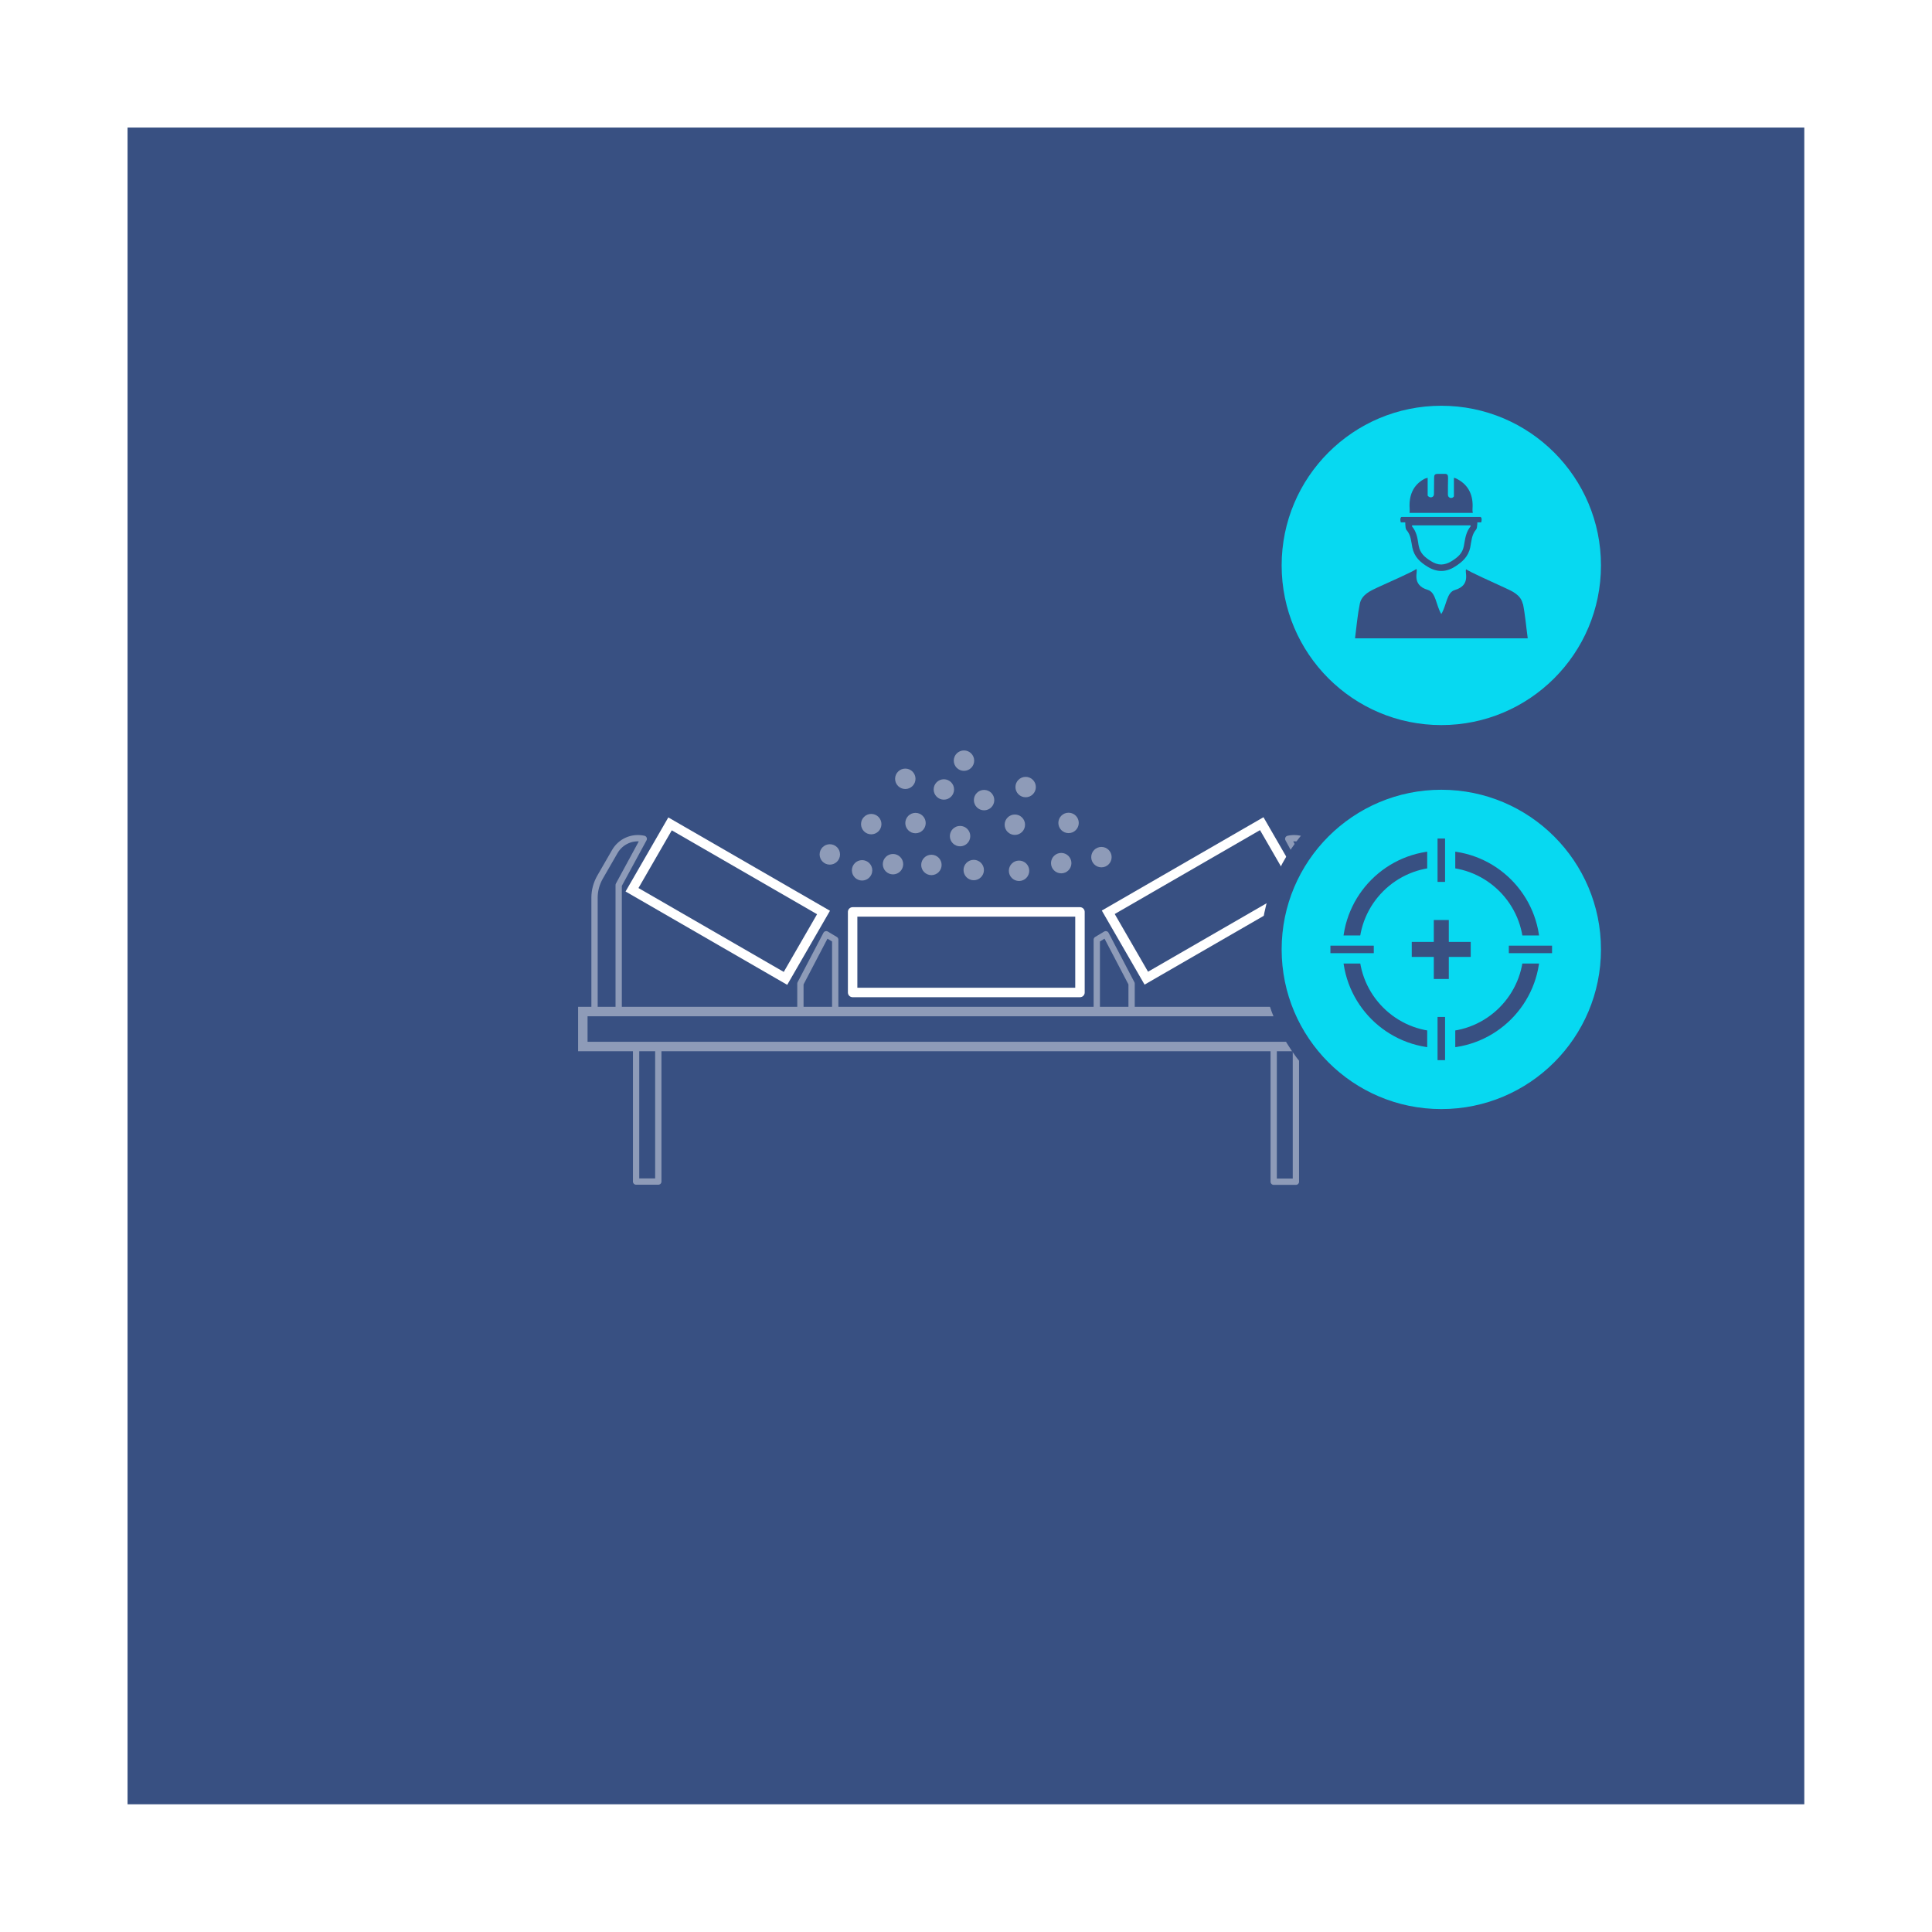 <?xml version="1.0" encoding="UTF-8"?>
<svg id="Capa_2" data-name="Capa 2" xmlns="http://www.w3.org/2000/svg" viewBox="0 0 128.75 128.75">
  <rect x="0" y="0" width="128.75" height="128.75" fill="#808080" stroke="none"/>
  <defs>
    <style>
      .cls-1, .cls-2 {
        stroke-width: .63px;
      }

      .cls-1, .cls-2, .cls-3, .cls-4 {
        fill: none;
        stroke: #fff;
      }

      .cls-1, .cls-4 {
        stroke-linecap: round;
        stroke-linejoin: round;
      }

      .cls-2, .cls-3, .cls-5, .cls-6, .cls-7, .cls-8 {
        stroke-miterlimit: 10;
      }

      .cls-3 {
        stroke-width: .63px;
      }

      .cls-5 {
        stroke-width: .5px;
      }

      .cls-5, .cls-6, .cls-7, .cls-8 {
        stroke: #385082;
      }

      .cls-5, .cls-6, .cls-7, .cls-8, .cls-9 {
        fill: #07d9f1;
      }

      .cls-4 {
        stroke-width: .42px;
      }

      .cls-10 {
        opacity: .43;
      }

      .cls-7 {
        stroke-width: 1.1px;
      }

      .cls-8 {
        stroke-width: 1.4px;
      }

      .cls-11 {
        fill: #385082;
      }

      .cls-11, .cls-9, .cls-12 {
        stroke-width: 0px;
      }

      .cls-12 {
        fill: #fff;
      }
    </style>
  </defs>
  <g id="Capa_1-2" data-name="Capa 1">
    <g>
      <rect class="cls-12" x="0" y="0" width="128.75" height="128.75" transform="translate(128.75 0) rotate(90)"/>
      <rect class="cls-11" x="8.5" y="8.5" width="111.74" height="111.74"/>
    </g>
    <g>
      <rect class="cls-3" x="42.6" y="57.52" width="11.81" height="5.07" transform="translate(36.52 -16.21) rotate(30)"/>
      <rect class="cls-1" x="56.82" y="60.77" width="15.15" height="5.37"/>
      <rect class="cls-3" x="74.33" y="57.52" width="11.81" height="5.07" transform="translate(179.75 71.93) rotate(150)"/>
      <g class="cls-10">
        <circle class="cls-12" cx="67.63" cy="54.96" r=".68"/>
        <circle class="cls-12" cx="64.24" cy="50.69" r=".68"/>
        <circle class="cls-12" cx="58.06" cy="54.92" r=".68"/>
        <circle class="cls-12" cx="55.3" cy="56.94" r=".68"/>
        <circle class="cls-12" cx="62.9" cy="52.61" r=".68"/>
        <circle class="cls-12" cx="60.33" cy="51.9" r=".68"/>
        <circle class="cls-12" cx="68.35" cy="52.45" r=".68"/>
        <circle class="cls-12" cx="63.98" cy="55.72" r=".68"/>
        <circle class="cls-12" cx="57.45" cy="58" r=".68"/>
        <circle class="cls-12" cx="62.07" cy="57.64" r=".68"/>
        <circle class="cls-12" cx="64.89" cy="57.98" r=".68"/>
        <circle class="cls-12" cx="67.91" cy="58.03" r=".68"/>
        <circle class="cls-12" cx="59.51" cy="57.59" r=".68"/>
        <circle class="cls-12" cx="65.58" cy="53.32" r=".68"/>
        <circle class="cls-12" cx="70.72" cy="57.52" r=".68"/>
        <circle class="cls-12" cx="71.21" cy="54.84" r=".68"/>
        <circle class="cls-12" cx="73.4" cy="57.12" r=".68"/>
        <circle class="cls-12" cx="61.01" cy="54.85" r=".68"/>
        <polyline class="cls-4" points="53.34 67.46 53.34 65.55 55.06 62.26 55.66 62.62 55.66 67.36"/>
        <path class="cls-4" d="M41.23,67.31v-8.33l1.67-3.08h0c-.76-.17-1.54.17-1.93.85l-.98,1.7c-.24.42-.37.89-.37,1.37v7.59"/>
        <rect class="cls-2" x="38.84" y="67.41" width="51.07" height="2.33"/>
        <rect class="cls-4" x="42.39" y="69.74" width="1.48" height="9"/>
        <polyline class="cls-4" points="75.41 67.46 75.41 65.55 73.69 62.26 73.09 62.62 73.09 67.36"/>
        <path class="cls-4" d="M87.52,67.31v-8.33l-1.67-3.08h0c.76-.17,1.54.17,1.93.85l.98,1.7c.24.42.37.89.37,1.37v7.59"/>
        <rect class="cls-4" x="84.88" y="69.74" width="1.48" height="9" transform="translate(171.24 148.49) rotate(180)"/>
      </g>
    </g>
    <g>
      <circle class="cls-8" cx="96.05" cy="37.68" r="11.34"/>
      <path class="cls-11" d="M101.48,40.25c-.13-.61-.7-.85-1.2-1.08-.73-.34-2.44-1.1-2.56-1.23-.18.07.39,1.04-.77,1.38-.55.16-.54,1.01-.9,1.6-.36-.59-.35-1.44-.9-1.61-1.16-.34-.6-1.32-.77-1.39-.12.13-1.83.89-2.56,1.22-.49.23-1.07.48-1.2,1.09-.15.74-.22,1.51-.32,2.31h11.51c-.11-.8-.17-1.57-.32-2.31ZM98.15,34.18c-.02-.07-.03-.19-.02-.29.06-.86-.25-1.55-.99-1.95-.06-.03-.11-.07-.25-.1v1.24c-.12.19-.4.11-.4-.11,0-.4,0-.85.01-1.12,0-.19-.04-.28-.23-.27-.09,0-.15,0-.22,0-.07,0-.15,0-.24,0-.2,0-.24.08-.24.27,0,.26-.01.69-.01,1.08,0,.22-.27.3-.42.1v-1.19c-.15.04-.17.05-.23.08-.74.4-1.03,1.11-.97,1.97,0,.1.01.22-.01.29h4.22ZM93.65,34.84s0,.05,0,.09c.02.14,0,.31.09.4.29.34.3.76.38,1.16.13.63.53.98,1.02,1.28.31.19.62.28.91.28.29,0,.6-.09.91-.29.48-.3.89-.66,1.02-1.29.08-.4.09-.83.38-1.17.08-.09.07-.24.09-.39,0-.05,0-.1,0-.1h.26c.04-.15.05-.29-.04-.36h-5.28c-.09.07-.08.22-.04.36h.29ZM94.86,35.01c.2,0,.39,0,.59,0,.2,0,.4,0,.6,0,.2,0,.4,0,.6,0,.2,0,.4,0,.59,0,.29,0,.53,0,.76,0,0,.02,0,.05,0,.07-.29.35-.35.76-.41,1.09-.01.08-.03.16-.04.23-.09.46-.38.73-.82,1-.22.14-.45.21-.68.22-.23,0-.46-.08-.68-.22-.44-.27-.73-.54-.82-1-.02-.07-.03-.15-.04-.23-.05-.33-.12-.74-.41-1.09,0-.02,0-.04,0-.07.23,0,.47,0,.76,0Z"/>
    </g>
    <g>
      <circle class="cls-8" cx="96.05" cy="63.27" r="11.34"/>
      <circle class="cls-7" cx="96.05" cy="63.27" r="6.03"/>
      <polygon class="cls-9" points="103.56 62.34 96.98 62.34 96.98 55.76 95.11 55.76 95.11 62.34 88.53 62.34 88.53 64.21 95.11 64.21 95.11 70.79 96.98 70.79 96.98 64.21 103.56 64.21 103.56 62.34"/>
      <line class="cls-5" x1="96.05" y1="55.88" x2="96.05" y2="58.77"/>
      <line class="cls-5" x1="96.05" y1="67.77" x2="96.05" y2="70.65"/>
      <line class="cls-5" x1="103.43" y1="63.27" x2="100.55" y2="63.27"/>
      <line class="cls-5" x1="91.55" y1="63.27" x2="88.66" y2="63.27"/>
      <g>
        <line class="cls-6" x1="96.05" y1="61.31" x2="96.05" y2="65.24"/>
        <line class="cls-6" x1="98.01" y1="63.27" x2="94.08" y2="63.27"/>
      </g>
    </g>
  </g>
</svg>